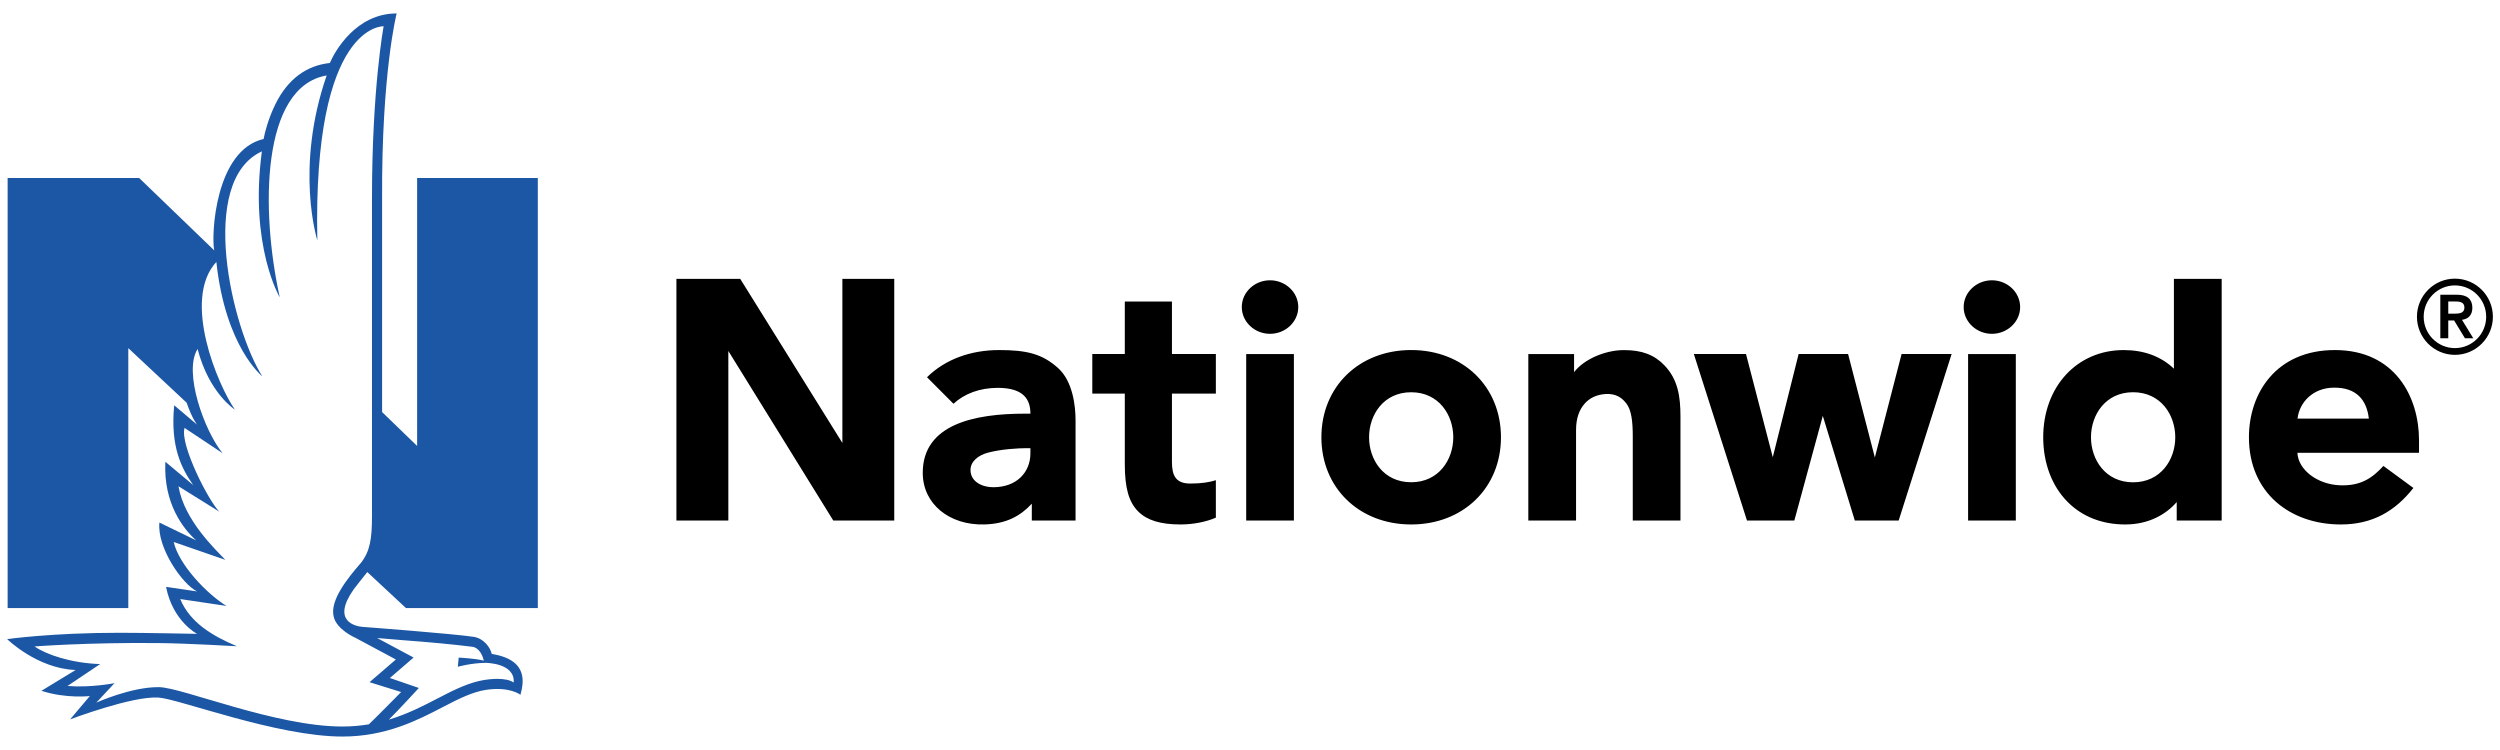 <svg width="140" height="42" viewBox="0 0 140 42" fill="none" xmlns="http://www.w3.org/2000/svg">
<path d="M55.951 19.603C57.519 19.603 58.38 19.825 59.256 20.615C60.084 21.36 60.231 22.758 60.231 23.535V29.151H57.781V28.207C57.14 28.898 56.352 29.336 55.125 29.369C53.194 29.426 51.674 28.245 51.674 26.479C51.674 23.762 54.559 23.165 57.385 23.165H57.703C57.703 22.414 57.37 21.72 55.879 21.72C54.866 21.72 54.007 22.044 53.395 22.611L51.912 21.125C52.933 20.119 54.367 19.603 55.951 19.603ZM130.753 19.603C134.114 19.603 135.465 22.221 135.465 24.654V25.357H128.654C128.699 26.309 129.772 27.128 131.035 27.176C132.216 27.224 132.862 26.756 133.471 26.093L135.15 27.326C134.131 28.619 132.869 29.37 131.083 29.37C128.252 29.37 125.94 27.605 125.94 24.488C125.94 21.995 127.487 19.603 130.753 19.603ZM124.414 15.618V29.15H121.896V28.114C121.308 28.794 120.346 29.37 119.01 29.37C117.727 29.37 116.613 28.937 115.79 28.111C114.908 27.226 114.42 25.938 114.42 24.489C114.42 21.657 116.311 19.604 118.923 19.604C120.065 19.604 121.012 19.956 121.739 20.645V15.618H124.414ZM79.026 19.602C81.943 19.602 84.054 21.655 84.054 24.487C84.054 27.317 81.943 29.37 79.026 29.37C76.11 29.37 73.998 27.317 73.998 24.487C73.998 21.655 76.11 19.602 79.026 19.602ZM65.629 16.885V19.825H68.088V22.042H65.629V25.871C65.629 26.629 65.84 27.079 66.66 27.079C67.268 27.079 67.755 27.003 68.088 26.891V28.989C67.533 29.229 66.818 29.37 66.109 29.37C64.99 29.37 64.235 29.138 63.739 28.642C63.213 28.114 62.989 27.326 62.989 26.001V22.042H61.169V19.825H62.989V16.885H65.629ZM90.913 19.606C91.949 19.598 92.647 19.873 93.208 20.459C93.959 21.243 94.106 22.189 94.106 23.328V29.151H91.435V24.436C91.435 23.582 91.357 22.948 91.07 22.587C90.841 22.293 90.518 22.031 89.914 22.065C89.414 22.096 89.021 22.288 88.749 22.594C88.438 22.938 88.259 23.425 88.259 24.083V29.151H85.586V19.828H88.148V20.84C88.709 20.111 89.891 19.612 90.913 19.606ZM112.886 19.826V29.151H110.213V19.826H112.886ZM72.458 19.826V29.151H69.787V19.826H72.458ZM41.454 15.618L47.173 24.805V15.618H50.078V29.15H46.664L40.787 19.654V29.15H37.879V15.618H41.454ZM97.776 19.825L99.275 25.604L100.723 19.825H103.493L104.991 25.618L106.489 19.825H109.291L106.325 29.15H103.869L102.077 23.288L100.483 29.15H97.831L94.855 19.825H97.776ZM57.703 25.098H57.466C57.053 25.098 56.055 25.148 55.302 25.356C54.782 25.499 54.348 25.84 54.348 26.317C54.348 26.989 55.019 27.285 55.624 27.285C56.925 27.285 57.703 26.457 57.703 25.384V25.098ZM119.452 21.965C117.904 21.965 117.095 23.234 117.095 24.489C117.095 25.738 117.904 27.009 119.452 27.009C121.006 27.009 121.815 25.738 121.815 24.489C121.815 23.234 121.006 21.965 119.452 21.965ZM79.026 21.966C77.475 21.966 76.668 23.235 76.668 24.487C76.668 25.739 77.475 27.006 79.026 27.006C80.573 27.006 81.384 25.739 81.384 24.487C81.384 23.235 80.573 21.966 79.026 21.966ZM130.662 21.709C129.543 21.734 128.779 22.493 128.66 23.442H132.656C132.539 22.426 131.983 21.681 130.662 21.709ZM137.475 15.604C138.647 15.604 139.602 16.562 139.602 17.738C139.602 18.914 138.647 19.872 137.475 19.872C136.303 19.872 135.349 18.914 135.349 17.738C135.349 16.562 136.303 15.604 137.475 15.604ZM137.475 15.983C136.509 15.983 135.726 16.769 135.726 17.738C135.726 18.708 136.509 19.494 137.475 19.494C138.441 19.494 139.226 18.708 139.226 17.738C139.226 16.769 138.441 15.983 137.475 15.983ZM137.596 16.505C138.179 16.505 138.452 16.769 138.452 17.239C138.452 17.664 138.202 17.87 137.87 17.91L138.504 18.943H138.037L137.43 17.945H137.103V18.943H136.658V16.505H137.596ZM71.121 15.696C71.986 15.696 72.703 16.366 72.703 17.195C72.703 18.023 71.986 18.694 71.121 18.694C70.256 18.694 69.54 18.023 69.54 17.195C69.54 16.366 70.256 15.696 71.121 15.696ZM111.546 15.696C112.411 15.696 113.128 16.366 113.128 17.195C113.128 18.023 112.411 18.694 111.546 18.694C110.685 18.694 109.965 18.023 109.965 17.195C109.965 16.366 110.685 15.696 111.546 15.696ZM138.007 17.222C138.007 16.894 137.704 16.877 137.43 16.883H137.103V17.566L137.469 17.566C137.732 17.564 138.007 17.534 138.007 17.222Z" fill="black"/>
<path d="M20.199 31.536C19.447 32.398 18.471 33.624 18.683 34.517V34.518C18.84 35.259 19.897 35.714 19.897 35.714L22.169 36.931L20.694 38.203L22.464 38.754C22.464 38.754 20.842 40.397 20.656 40.562C20.192 40.639 19.701 40.685 19.174 40.685C15.419 40.685 10.198 38.495 8.906 38.48C7.349 38.461 5.393 39.348 5.393 39.348L6.414 38.256C6.414 38.256 5.077 38.523 3.781 38.414L5.608 37.188C4.003 37.136 2.597 36.664 1.935 36.201C1.935 36.201 4.89 35.97 8.898 36.012C10.52 36.029 13.269 36.19 13.269 36.19C11.91 35.619 10.639 34.868 10.094 33.547L12.686 33.933C11.598 33.274 10.018 31.627 9.727 30.351L12.617 31.352C12.104 30.802 10.317 29.149 9.995 27.232L12.282 28.654C11.683 28.058 10.059 24.89 10.335 23.964L12.466 25.38C11.446 24.134 10.252 20.83 11.065 19.543C11.713 22.033 13.155 22.939 13.155 22.939C12.208 21.584 10.165 16.782 12.116 14.667C12.629 19.456 14.689 21.073 14.689 21.073C12.984 18.388 11.041 10.144 14.665 8.477C13.955 13.774 15.668 16.653 15.668 16.653C14.587 11.773 14.623 4.858 18.293 4.226C16.491 9.439 17.771 13.459 17.771 13.459C17.508 1.266 21.484 1.472 21.484 1.472C21.484 1.472 20.831 4.934 20.831 11.105V28.924C20.831 30.155 20.724 30.889 20.199 31.536ZM22.559 35.85C24.159 35.972 25.295 36.077 26.437 36.218C26.868 36.272 27.04 36.765 27.097 36.996C26.55 36.862 25.686 36.827 25.686 36.827L25.639 37.338C25.639 37.338 26.378 37.13 27.187 37.12C27.187 37.12 28.846 37.113 28.767 38.22C28.314 37.911 27.388 38.034 27.126 38.077C26.293 38.212 25.5 38.593 24.582 39.072C23.742 39.511 22.837 39.982 21.773 40.301C22.238 39.854 23.456 38.526 23.456 38.526L21.833 37.968L23.162 36.822L21.12 35.73C21.63 35.773 22.112 35.816 22.559 35.85ZM22.733 34.05H30.118V9.968H23.359V24.973L21.398 23.075V11.114C21.363 4.085 22.212 0.752 22.212 0.752C19.924 0.752 18.737 2.894 18.472 3.527C17.188 3.667 16.135 4.398 15.43 5.819C15.031 6.624 14.832 7.403 14.761 7.784C12.054 8.402 11.819 13.165 11.997 14.021L7.793 9.968H0.427V34.05H7.185V19.496C7.185 19.496 10.453 22.555 10.453 22.554C10.75 23.432 11.038 23.783 11.038 23.783L9.755 22.696C9.524 25.059 10.196 26.271 10.821 27.166L9.261 25.86C9.14 28.205 10.286 29.645 10.989 30.263L8.927 29.263C8.785 30.667 10.211 32.724 11.038 33.12L9.299 32.864C9.677 34.8 11.038 35.496 11.038 35.496C11.038 35.496 8.067 35.435 6.7 35.435C2.897 35.435 0.4 35.79 0.4 35.79C0.4 35.79 2.083 37.443 4.234 37.52L2.319 38.686C3.709 39.135 5.031 38.979 5.031 38.979L3.925 40.286C3.925 40.286 7.407 38.964 8.876 39.064C10.046 39.144 15.507 41.247 19.174 41.247C21.634 41.247 23.416 40.318 24.848 39.57C25.722 39.114 26.476 38.745 27.219 38.632C28.548 38.431 29.146 38.909 29.146 38.909C29.282 38.356 29.693 36.962 27.538 36.621C27.453 36.241 27.079 35.746 26.522 35.662C25.364 35.489 20.492 35.118 20.349 35.109C19.931 35.084 18.525 34.816 19.818 32.987C19.916 32.849 20.569 32.036 20.569 32.036L22.733 34.05Z" fill="#1C57A5"/>
</svg>
